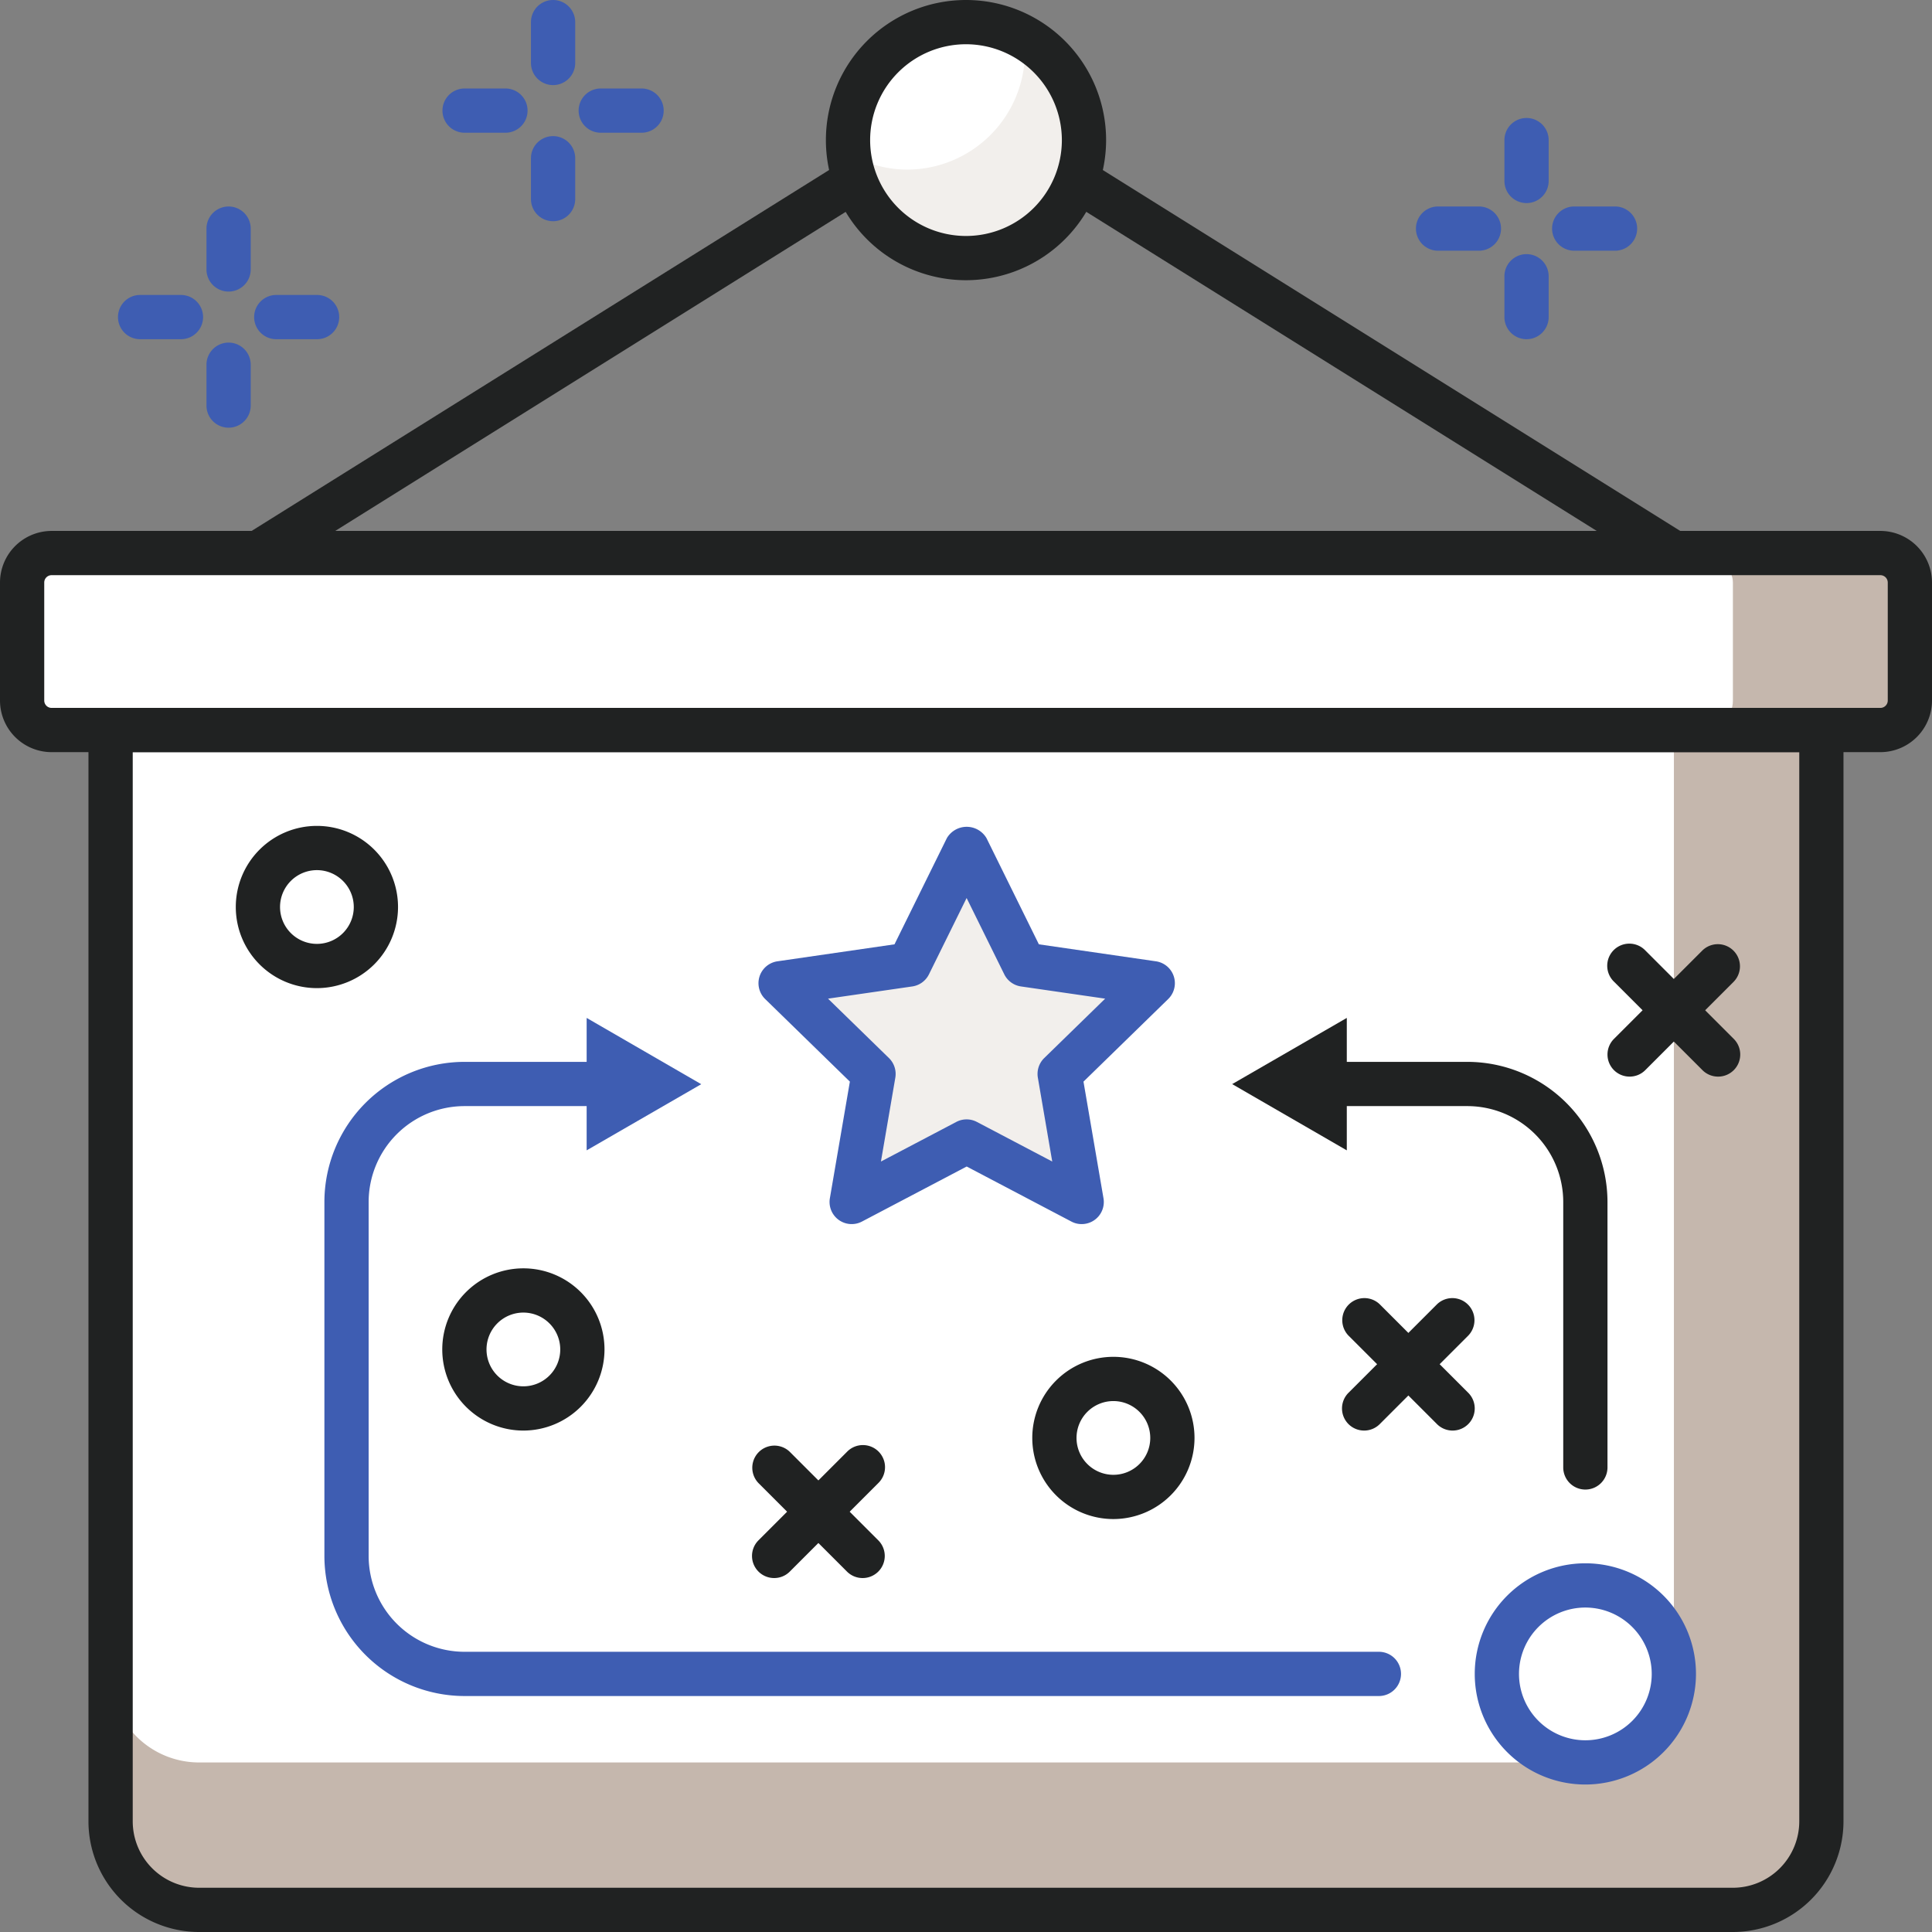 <svg xmlns="http://www.w3.org/2000/svg" width="65.5" height="65.502" viewBox="0 0 65.5 65.502"><rect x="0" y="0" width="65.5" height="65.502" fill="#808080" stroke="none"/><g id="gameplan" transform="translate(-406.877 -1705.706)"><path id="Path_245" data-name="Path 245" d="M157.961,163.5h-48a.751.751,0,0,1-.4-1.387l24-15a.75.75,0,0,1,.795,0l24,15a.751.751,0,0,1-.4,1.387ZM112.576,162h42.769l-21.384-13.367Z" transform="translate(305.666 1561.706)" fill="#202222"></path><path id="Rectangle_21" data-name="Rectangle 21" d="M0,0H58a0,0,0,0,1,0,0V37a3,3,0,0,1-3,3H3a3,3,0,0,1-3-3V0A0,0,0,0,1,0,0Z" transform="translate(410.627 1730.458)" fill="#c5b7ad"></path><path id="Rectangle_22" data-name="Rectangle 22" d="M0,0H53a0,0,0,0,1,0,0V32a3,3,0,0,1-3,3H3a3,3,0,0,1-3-3V0A0,0,0,0,1,0,0Z" transform="translate(410.627 1730.458)" fill="#fff"></path><path id="Path_246" data-name="Path 246" d="M159.96,209.5h-52a3.755,3.755,0,0,1-3.75-3.75v-37a.75.75,0,0,1,.75-.75h58a.75.75,0,0,1,.75.75v37A3.755,3.755,0,0,1,159.96,209.5Zm-54.249-40v36.25a2.253,2.253,0,0,0,2.25,2.25h52a2.253,2.253,0,0,0,2.25-2.25V169.5Z" transform="translate(305.666 1561.706)" fill="#202222"></path><circle id="Ellipse_11" data-name="Ellipse 11" cx="4" cy="4" r="4" transform="translate(435.627 1706.457)" fill="#fff"></circle><path id="Path_247" data-name="Path 247" d="M135.913,145.279a4.1,4.1,0,0,1,.047.471,4,4,0,0,1-4,4,3.952,3.952,0,0,1-1.952-.528,3.99,3.99,0,1,0,5.9-3.943Z" transform="translate(305.666 1561.706)" fill="#f2efec"></path><path id="Path_248" data-name="Path 248" d="M133.961,153.5a4.75,4.75,0,1,1,4.75-4.75A4.755,4.755,0,0,1,133.961,153.5Zm0-8a3.25,3.25,0,1,0,3.25,3.25A3.254,3.254,0,0,0,133.961,145.5Z" transform="translate(305.666 1561.706)" fill="#202222"></path><rect id="Rectangle_23" data-name="Rectangle 23" width="64" height="6" rx="1" transform="translate(407.627 1724.458)" fill="#c5b7ad"></rect><rect id="Rectangle_24" data-name="Rectangle 24" width="58" height="6" rx="1" transform="translate(407.627 1724.458)" fill="#fff"></rect><path id="Path_249" data-name="Path 249" d="M164.961,169.5h-62a1.752,1.752,0,0,1-1.75-1.75v-4a1.752,1.752,0,0,1,1.75-1.75h62a1.753,1.753,0,0,1,1.75,1.75v4A1.753,1.753,0,0,1,164.961,169.5Zm-62-6a.249.249,0,0,0-.25.25v4a.25.25,0,0,0,.25.25h62a.251.251,0,0,0,.25-.25v-4a.25.25,0,0,0-.25-.25Z" transform="translate(305.666 1561.706)" fill="#202222"></path><path id="Path_250" data-name="Path 250" d="M133.984,172.752l1.95,3.951,4.359.633-3.155,3.074.745,4.342-3.9-2.049-3.9,2.049.745-4.342-3.154-3.074,4.359-.633Z" transform="translate(305.666 1561.706)" fill="#f2efec"></path><path id="Path_251" data-name="Path 251" d="M137.883,185.5a.733.733,0,0,1-.349-.086l-3.55-1.866-3.55,1.866a.75.75,0,0,1-1.088-.791l.678-3.953-2.872-2.8a.75.75,0,0,1,.415-1.279l3.97-.576,1.775-3.6a.78.78,0,0,1,1.344,0l1.776,3.6,3.969.576a.75.75,0,0,1,.415,1.279l-2.872,2.8.678,3.953a.749.749,0,0,1-.739.877Zm-8.6-7.643,2.066,2.014a.753.753,0,0,1,.216.664l-.488,2.844,2.554-1.342a.749.749,0,0,1,.7,0l2.554,1.342-.488-2.844a.753.753,0,0,1,.216-.664l2.066-2.014-2.855-.414a.752.752,0,0,1-.565-.41l-1.277-2.588-1.277,2.588a.751.751,0,0,1-.564.41Z" transform="translate(305.666 1561.706)" fill="#3e5db2"></path><circle id="Ellipse_12" data-name="Ellipse 12" cx="3" cy="3" r="3" transform="translate(457.625 1759.456)" fill="#fff"></circle><path id="Path_252" data-name="Path 252" d="M154.959,204.5a3.75,3.75,0,1,1,3.75-3.75A3.754,3.754,0,0,1,154.959,204.5Zm0-6a2.25,2.25,0,1,0,2.25,2.25A2.253,2.253,0,0,0,154.959,198.5Z" transform="translate(305.666 1561.706)" fill="#3e5db2"></path><circle id="Ellipse_13" data-name="Ellipse 13" cx="2" cy="2" r="2" transform="translate(442.624 1752.456)" fill="#fff"></circle><path id="Path_253" data-name="Path 253" d="M138.958,195.5a2.75,2.75,0,1,1,2.75-2.75A2.753,2.753,0,0,1,138.958,195.5Zm0-4a1.25,1.25,0,1,0,1.25,1.25A1.251,1.251,0,0,0,138.958,191.5Z" transform="translate(305.666 1561.706)" fill="#202222"></path><circle id="Ellipse_14" data-name="Ellipse 14" cx="2" cy="2" r="2" transform="translate(422.622 1749.456)" fill="#fff"></circle><path id="Path_254" data-name="Path 254" d="M118.955,192.5a2.75,2.75,0,1,1,2.75-2.75A2.754,2.754,0,0,1,118.955,192.5Zm0-4a1.25,1.25,0,1,0,1.25,1.25A1.252,1.252,0,0,0,118.955,188.5Z" transform="translate(305.666 1561.706)" fill="#202222"></path><circle id="Ellipse_15" data-name="Ellipse 15" cx="2" cy="2" r="2" transform="translate(415.621 1734.454)" fill="#fff"></circle><path id="Path_255" data-name="Path 255" d="M111.955,177.5a2.75,2.75,0,1,1,2.75-2.75A2.752,2.752,0,0,1,111.955,177.5Zm0-4a1.25,1.25,0,1,0,1.25,1.25A1.251,1.251,0,0,0,111.955,173.5Z" transform="translate(305.666 1561.706)" fill="#202222"></path><path id="Path_256" data-name="Path 256" d="M147.959,201.5h-31a4.756,4.756,0,0,1-4.75-4.75v-12a4.756,4.756,0,0,1,4.75-4.75h4.8a.75.75,0,0,1,0,1.5h-4.8a3.253,3.253,0,0,0-3.25,3.25v12a3.253,3.253,0,0,0,3.25,3.25h31a.75.75,0,0,1,0,1.5Z" transform="translate(305.666 1561.706)" fill="#3e5db2"></path><path id="Path_257" data-name="Path 257" d="M121.1,183l3.885-2.243L121.1,178.51Z" transform="translate(305.666 1561.706)" fill="#3e5db2"></path><path id="Path_258" data-name="Path 258" d="M154.959,194.5a.75.75,0,0,1-.75-.75v-9a3.253,3.253,0,0,0-3.25-3.25h-4.745a.75.75,0,0,1,0-1.5h4.745a4.756,4.756,0,0,1,4.75,4.75v9A.75.75,0,0,1,154.959,194.5Z" transform="translate(305.666 1561.706)" fill="#202222"></path><path id="Path_259" data-name="Path 259" d="M146.871,178.51l-3.886,2.244L146.871,183Z" transform="translate(305.666 1561.706)" fill="#202222"></path><path id="Path_260" data-name="Path 260" d="M150.459,192.5a.748.748,0,0,1-.531-.22l-3-3a.75.75,0,0,1,1.061-1.06l3,3a.75.75,0,0,1-.53,1.28Z" transform="translate(305.666 1561.706)" fill="#202222"></path><path id="Path_261" data-name="Path 261" d="M147.459,192.5a.75.75,0,0,1-.531-1.28l3-3a.75.75,0,0,1,1.061,1.06l-3,3A.747.747,0,0,1,147.459,192.5Z" transform="translate(305.666 1561.706)" fill="#202222"></path><path id="Path_262" data-name="Path 262" d="M159.46,180.5a.747.747,0,0,1-.531-.219l-3-3a.75.75,0,1,1,1.061-1.06l3,3a.749.749,0,0,1-.53,1.279Z" transform="translate(305.666 1561.706)" fill="#202222"></path><path id="Path_263" data-name="Path 263" d="M156.46,180.5a.749.749,0,0,1-.531-1.279l3-3a.75.75,0,0,1,1.061,1.06l-3,3A.746.746,0,0,1,156.46,180.5Z" transform="translate(305.666 1561.706)" fill="#202222"></path><path id="Path_264" data-name="Path 264" d="M130.457,197.5a.747.747,0,0,1-.531-.219l-3-3a.75.75,0,0,1,1.061-1.06l3,3a.749.749,0,0,1-.53,1.279Z" transform="translate(305.666 1561.706)" fill="#202222"></path><path id="Path_265" data-name="Path 265" d="M127.457,197.5a.749.749,0,0,1-.531-1.279l3-3a.75.75,0,1,1,1.061,1.06l-3,3A.745.745,0,0,1,127.457,197.5Z" transform="translate(305.666 1561.706)" fill="#202222"></path><path id="Path_266" data-name="Path 266" d="M107.346,155.5h-1.385a.75.75,0,1,1,0-1.5h1.385a.75.75,0,0,1,0,1.5Z" transform="translate(305.666 1561.706)" fill="#3e5db2"></path><path id="Path_267" data-name="Path 267" d="M111.961,155.5h-1.384a.75.75,0,0,1,0-1.5h1.384a.75.75,0,0,1,0,1.5Z" transform="translate(305.666 1561.706)" fill="#3e5db2"></path><path id="Path_268" data-name="Path 268" d="M108.961,158.5a.75.75,0,0,1-.75-.75v-1.385a.75.75,0,1,1,1.5,0v1.385A.75.75,0,0,1,108.961,158.5Z" transform="translate(305.666 1561.706)" fill="#3e5db2"></path><path id="Path_269" data-name="Path 269" d="M108.961,153.885a.75.75,0,0,1-.75-.75v-1.384a.75.75,0,1,1,1.5,0v1.384A.75.75,0,0,1,108.961,153.885Z" transform="translate(305.666 1561.706)" fill="#3e5db2"></path><path id="Path_270" data-name="Path 270" d="M118.347,148.5h-1.385a.75.75,0,1,1,0-1.5h1.385a.75.75,0,1,1,0,1.5Z" transform="translate(305.666 1561.706)" fill="#3e5db2"></path><path id="Path_271" data-name="Path 271" d="M122.962,148.5h-1.384a.75.75,0,0,1,0-1.5h1.384a.75.75,0,0,1,0,1.5Z" transform="translate(305.666 1561.706)" fill="#3e5db2"></path><path id="Path_272" data-name="Path 272" d="M119.962,151.5a.75.75,0,0,1-.75-.75v-1.385a.75.75,0,0,1,1.5,0v1.385A.75.75,0,0,1,119.962,151.5Z" transform="translate(305.666 1561.706)" fill="#3e5db2"></path><path id="Path_273" data-name="Path 273" d="M119.962,146.885a.75.75,0,0,1-.75-.75V144.75a.75.75,0,0,1,1.5,0v1.385A.75.75,0,0,1,119.962,146.885Z" transform="translate(305.666 1561.706)" fill="#3e5db2"></path><path id="Path_274" data-name="Path 274" d="M151.35,152.5h-1.385a.75.75,0,0,1,0-1.5h1.385a.75.75,0,1,1,0,1.5Z" transform="translate(305.666 1561.706)" fill="#3e5db2"></path><path id="Path_275" data-name="Path 275" d="M155.965,152.5h-1.384a.75.75,0,0,1,0-1.5h1.384a.75.75,0,1,1,0,1.5Z" transform="translate(305.666 1561.706)" fill="#3e5db2"></path><path id="Path_276" data-name="Path 276" d="M152.965,155.5a.75.75,0,0,1-.75-.75v-1.384a.75.75,0,0,1,1.5,0v1.384A.75.75,0,0,1,152.965,155.5Z" transform="translate(305.666 1561.706)" fill="#3e5db2"></path><path id="Path_277" data-name="Path 277" d="M152.965,150.885a.75.75,0,0,1-.75-.75V148.75a.75.75,0,0,1,1.5,0v1.385A.75.75,0,0,1,152.965,150.885Z" transform="translate(305.666 1561.706)" fill="#3e5db2"></path></g></svg>